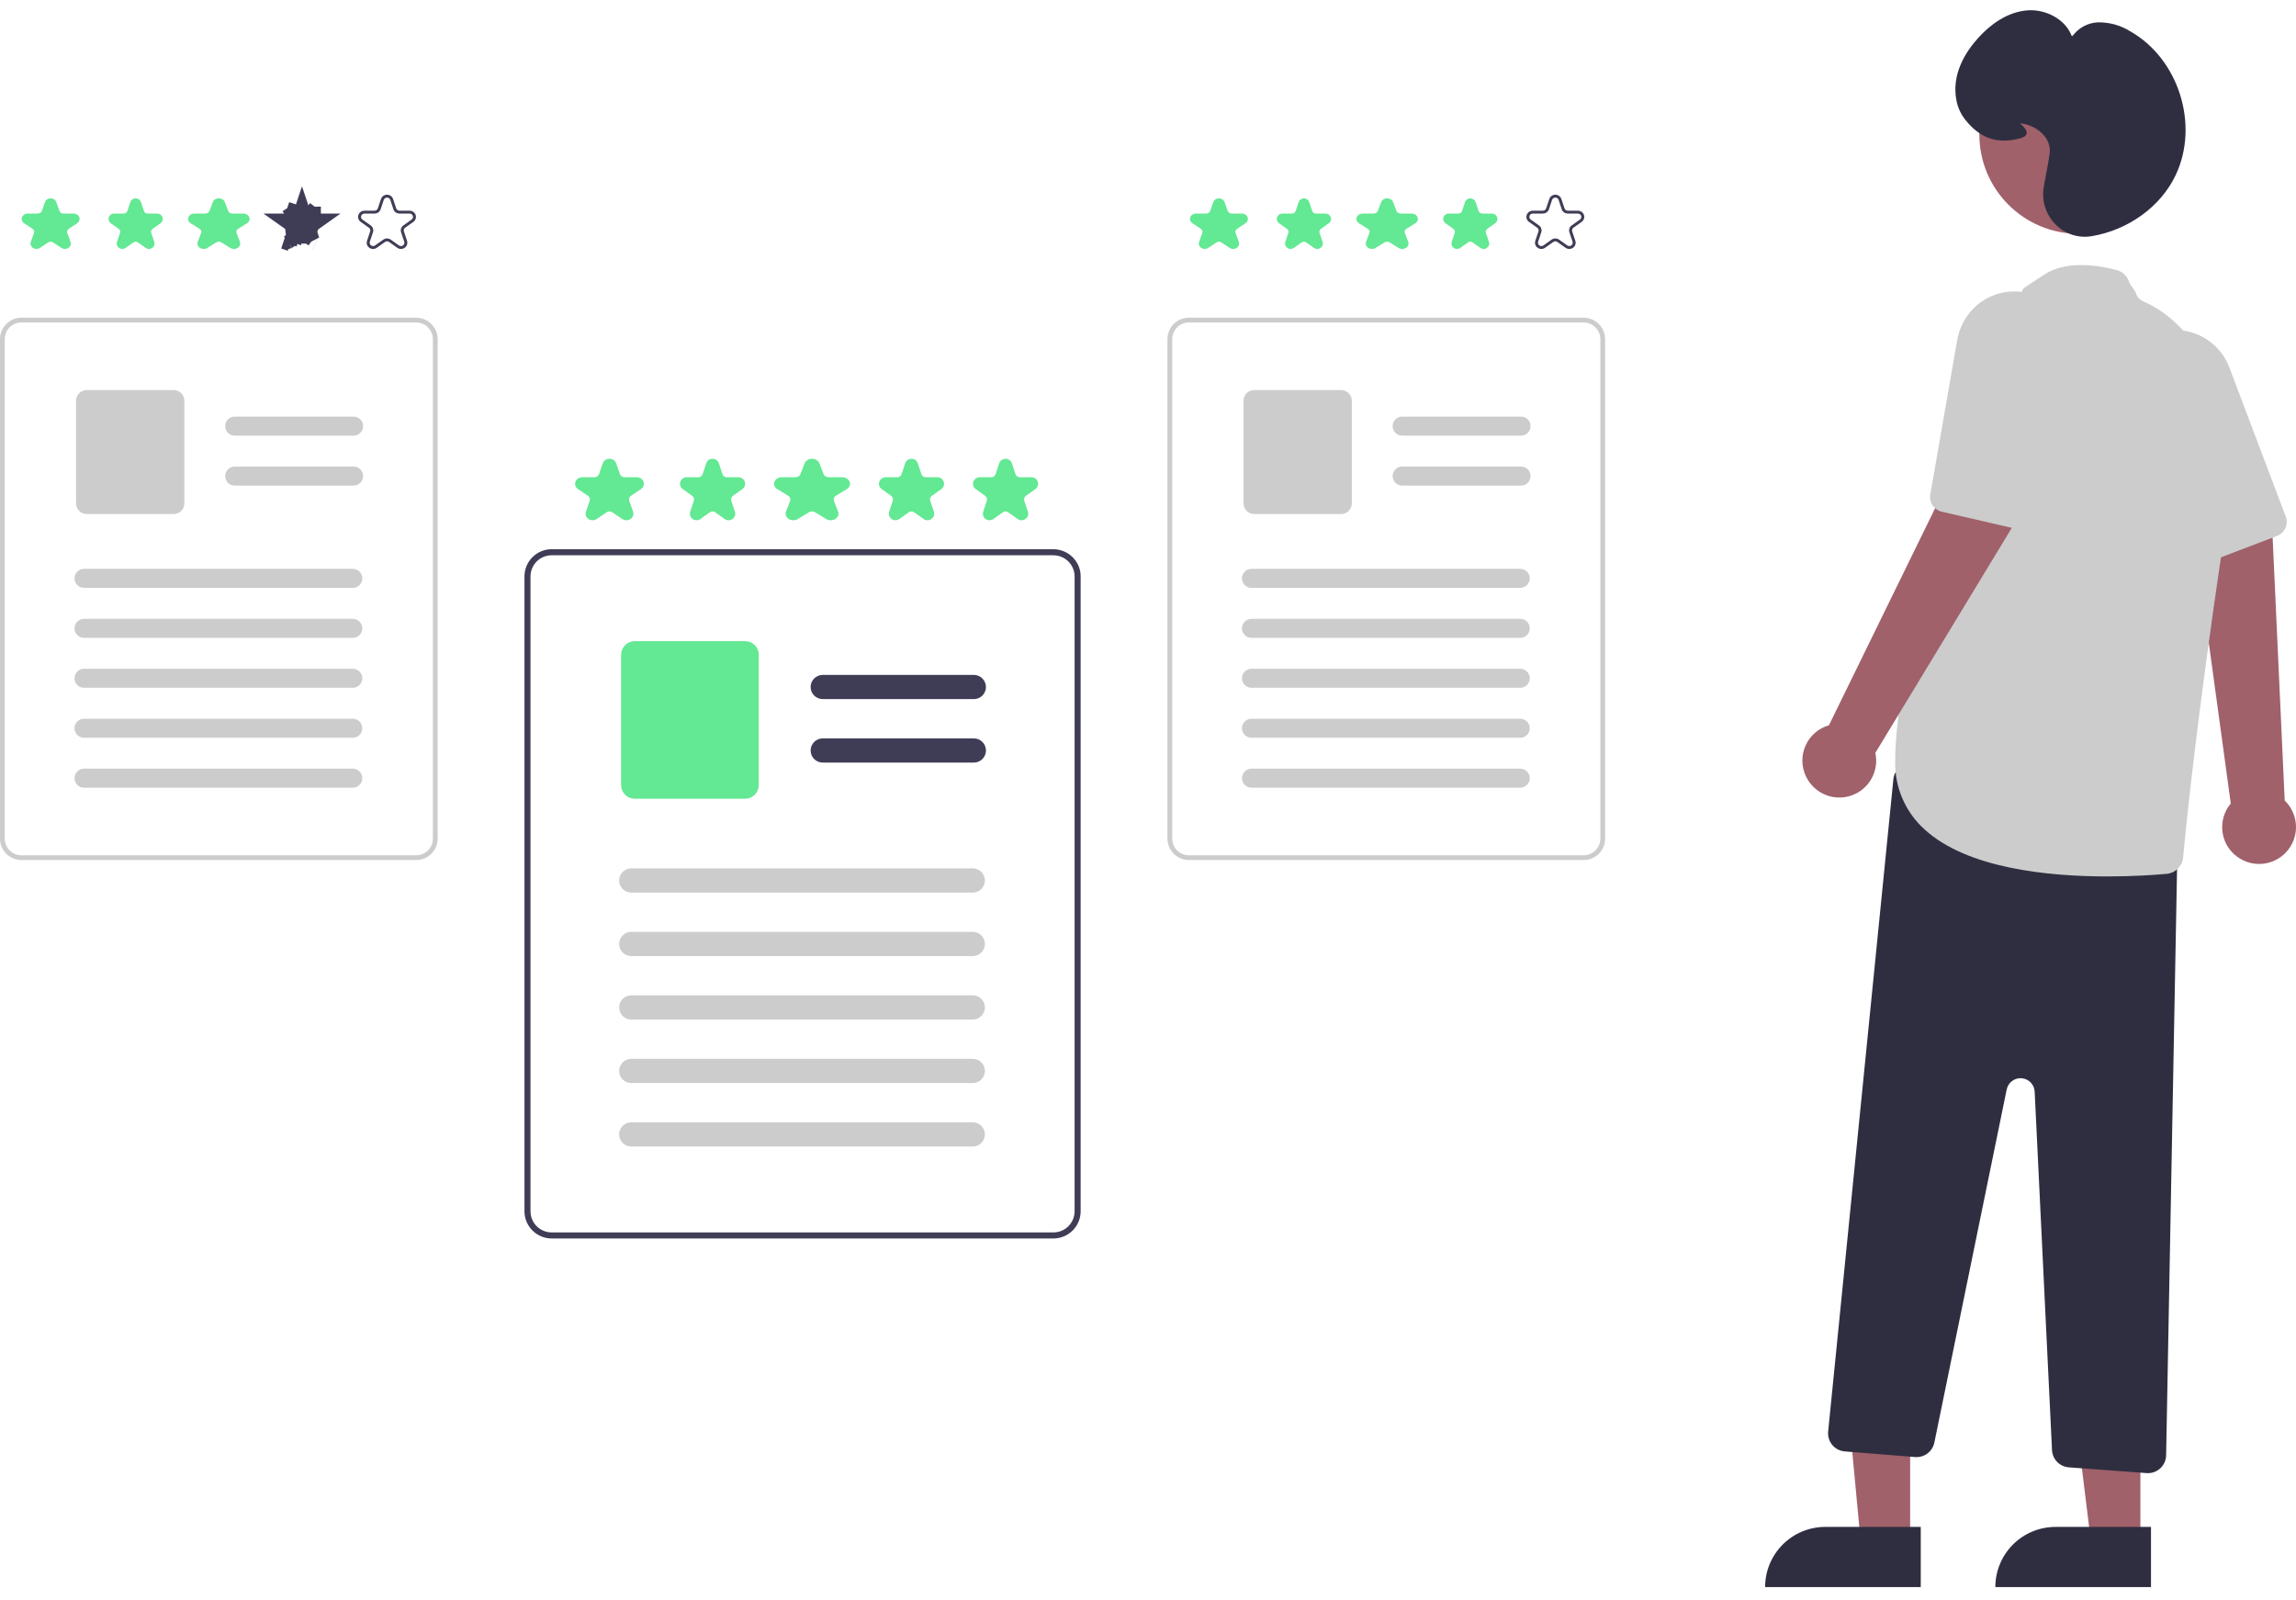 <svg width="165" height="115" viewBox="0 0 165 115" fill="none" xmlns="http://www.w3.org/2000/svg">
    <path
        d="M4.662 17.89C4.573 17.89 4.485 17.863 4.413 17.815L3.811 17.417C3.762 17.384 3.701 17.366 3.64 17.366C3.578 17.366 3.518 17.384 3.468 17.417L2.866 17.815C2.794 17.863 2.706 17.889 2.617 17.889C2.527 17.889 2.44 17.863 2.367 17.815C2.295 17.767 2.241 17.699 2.213 17.622C2.185 17.544 2.185 17.46 2.213 17.383L2.443 16.739C2.462 16.686 2.462 16.628 2.443 16.575C2.424 16.521 2.387 16.475 2.336 16.442L1.735 16.044C1.663 15.996 1.609 15.929 1.581 15.851C1.553 15.773 1.553 15.69 1.581 15.612C1.609 15.535 1.663 15.467 1.735 15.419C1.808 15.371 1.895 15.345 1.985 15.345H2.728C2.79 15.345 2.85 15.328 2.9 15.294C2.95 15.261 2.987 15.215 3.006 15.161L3.236 14.518C3.263 14.44 3.317 14.373 3.39 14.325C3.463 14.277 3.55 14.251 3.64 14.251C3.729 14.251 3.817 14.277 3.889 14.325C3.962 14.373 4.016 14.44 4.043 14.518L4.273 15.161C4.292 15.215 4.329 15.261 4.379 15.294C4.429 15.328 4.489 15.345 4.551 15.345H5.295C5.384 15.345 5.472 15.371 5.544 15.419C5.617 15.467 5.671 15.535 5.698 15.612C5.726 15.69 5.726 15.773 5.698 15.851C5.671 15.928 5.617 15.996 5.544 16.044L4.943 16.442C4.893 16.475 4.855 16.521 4.836 16.575C4.817 16.628 4.817 16.686 4.836 16.739L5.066 17.383C5.095 17.46 5.095 17.544 5.068 17.622C5.04 17.7 4.985 17.767 4.912 17.815C4.84 17.863 4.752 17.89 4.662 17.89Z"
        fill="#63E893" />
    <path
        d="M88.621 17.89C88.531 17.89 88.444 17.863 88.371 17.815L87.77 17.417C87.72 17.384 87.66 17.366 87.598 17.366C87.536 17.366 87.476 17.384 87.426 17.417L86.825 17.815C86.752 17.863 86.665 17.889 86.575 17.889C86.486 17.889 86.398 17.863 86.326 17.815C86.253 17.767 86.199 17.699 86.171 17.622C86.144 17.544 86.144 17.46 86.171 17.383L86.401 16.739C86.42 16.686 86.42 16.628 86.401 16.575C86.382 16.521 86.345 16.475 86.295 16.442L85.694 16.044C85.621 15.996 85.567 15.929 85.539 15.851C85.512 15.773 85.512 15.69 85.539 15.612C85.567 15.535 85.621 15.467 85.694 15.419C85.766 15.371 85.853 15.345 85.943 15.345H86.686C86.748 15.345 86.808 15.328 86.858 15.294C86.908 15.261 86.946 15.215 86.965 15.161L87.194 14.518C87.222 14.44 87.276 14.373 87.349 14.325C87.421 14.277 87.508 14.251 87.598 14.251C87.688 14.251 87.775 14.277 87.848 14.325C87.92 14.373 87.974 14.44 88.002 14.518L88.231 15.161C88.251 15.215 88.288 15.261 88.338 15.294C88.388 15.328 88.448 15.345 88.51 15.345H89.253C89.343 15.345 89.43 15.371 89.502 15.419C89.575 15.467 89.629 15.535 89.657 15.612C89.684 15.69 89.684 15.773 89.657 15.851C89.629 15.928 89.575 15.996 89.502 16.044L88.901 16.442C88.851 16.475 88.814 16.521 88.795 16.575C88.776 16.628 88.776 16.686 88.795 16.739L89.025 17.383C89.053 17.46 89.054 17.544 89.026 17.622C88.998 17.7 88.944 17.767 88.87 17.815C88.798 17.863 88.711 17.89 88.621 17.89Z"
        fill="#63E893" />
    <path
        d="M45.014 37.385C44.907 37.385 44.803 37.353 44.717 37.294L44.003 36.811C43.944 36.771 43.872 36.749 43.799 36.749C43.726 36.749 43.654 36.771 43.595 36.811L42.881 37.294C42.795 37.352 42.691 37.383 42.584 37.383C42.478 37.383 42.374 37.352 42.288 37.294C42.202 37.236 42.138 37.154 42.105 37.059C42.072 36.965 42.072 36.864 42.105 36.769L42.378 35.988C42.401 35.923 42.401 35.853 42.378 35.788C42.355 35.723 42.311 35.667 42.252 35.627L41.537 35.144C41.451 35.086 41.387 35.004 41.354 34.909C41.321 34.815 41.321 34.714 41.354 34.619C41.387 34.525 41.451 34.443 41.537 34.385C41.623 34.327 41.727 34.295 41.834 34.295H42.717C42.79 34.295 42.861 34.274 42.921 34.234C42.98 34.193 43.024 34.137 43.047 34.072L43.319 33.291C43.352 33.196 43.416 33.114 43.503 33.056C43.589 32.998 43.693 32.966 43.799 32.966C43.906 32.966 44.009 32.998 44.095 33.056C44.181 33.114 44.246 33.196 44.279 33.291L44.551 34.072C44.574 34.137 44.618 34.193 44.677 34.234C44.737 34.274 44.808 34.295 44.882 34.295H45.764C45.871 34.295 45.974 34.327 46.061 34.385C46.147 34.443 46.211 34.525 46.244 34.619C46.277 34.714 46.277 34.815 46.244 34.909C46.211 35.004 46.147 35.086 46.061 35.144L45.346 35.627C45.287 35.667 45.243 35.723 45.22 35.788C45.197 35.853 45.197 35.923 45.22 35.988L45.493 36.769C45.527 36.864 45.528 36.965 45.495 37.06C45.462 37.154 45.397 37.236 45.31 37.294C45.224 37.353 45.12 37.385 45.014 37.385Z"
        fill="#63E893" />
    <path
        d="M94.666 17.89C94.582 17.89 94.5 17.863 94.432 17.815L93.868 17.417C93.821 17.384 93.765 17.366 93.707 17.366C93.649 17.366 93.593 17.384 93.546 17.417L92.982 17.815C92.914 17.863 92.832 17.889 92.748 17.889C92.664 17.889 92.582 17.863 92.514 17.815C92.446 17.767 92.395 17.699 92.369 17.622C92.343 17.544 92.343 17.46 92.369 17.383L92.585 16.739C92.603 16.686 92.603 16.628 92.585 16.575C92.567 16.521 92.532 16.475 92.485 16.442L91.921 16.044C91.853 15.996 91.803 15.928 91.777 15.851C91.751 15.773 91.751 15.69 91.777 15.612C91.803 15.535 91.853 15.467 91.921 15.419C91.989 15.371 92.071 15.345 92.155 15.345H92.852C92.91 15.345 92.967 15.328 93.013 15.294C93.06 15.261 93.095 15.215 93.113 15.161L93.328 14.518C93.354 14.44 93.405 14.373 93.473 14.325C93.541 14.277 93.623 14.251 93.707 14.251C93.791 14.251 93.873 14.277 93.941 14.325C94.009 14.373 94.059 14.44 94.085 14.518L94.301 15.161C94.319 15.215 94.353 15.261 94.4 15.294C94.447 15.328 94.504 15.345 94.561 15.345H95.258C95.342 15.345 95.424 15.371 95.492 15.419C95.56 15.467 95.611 15.535 95.637 15.612C95.663 15.69 95.663 15.773 95.637 15.851C95.611 15.928 95.56 15.996 95.492 16.044L94.928 16.442C94.882 16.475 94.847 16.521 94.829 16.575C94.811 16.628 94.811 16.686 94.829 16.739L95.044 17.383C95.071 17.46 95.072 17.544 95.046 17.622C95.02 17.7 94.968 17.767 94.9 17.815C94.832 17.863 94.75 17.89 94.666 17.89Z"
        fill="#63E893" />
    <path
        d="M10.707 17.89C10.623 17.89 10.541 17.863 10.473 17.815L9.909 17.417C9.862 17.384 9.806 17.366 9.748 17.366C9.69 17.366 9.633 17.384 9.587 17.417L9.023 17.815C8.955 17.863 8.873 17.889 8.789 17.889C8.705 17.889 8.623 17.863 8.555 17.815C8.487 17.767 8.436 17.699 8.41 17.622C8.384 17.544 8.384 17.46 8.41 17.383L8.626 16.739C8.644 16.686 8.644 16.628 8.626 16.575C8.608 16.521 8.573 16.475 8.526 16.442L7.962 16.044C7.894 15.996 7.844 15.928 7.818 15.851C7.792 15.773 7.792 15.69 7.818 15.612C7.844 15.535 7.894 15.467 7.962 15.419C8.03 15.371 8.112 15.345 8.196 15.345H8.893C8.951 15.345 9.008 15.328 9.054 15.294C9.101 15.261 9.136 15.215 9.154 15.161L9.369 14.518C9.395 14.44 9.446 14.373 9.514 14.325C9.582 14.277 9.664 14.251 9.748 14.251C9.832 14.251 9.914 14.277 9.982 14.325C10.05 14.373 10.1 14.44 10.126 14.518L10.342 15.161C10.36 15.215 10.394 15.261 10.441 15.294C10.488 15.328 10.545 15.345 10.602 15.345H11.299C11.383 15.345 11.465 15.371 11.533 15.419C11.601 15.467 11.652 15.535 11.678 15.612C11.704 15.69 11.704 15.773 11.678 15.851C11.652 15.928 11.601 15.996 11.533 16.044L10.97 16.442C10.923 16.475 10.888 16.521 10.87 16.575C10.852 16.628 10.852 16.686 10.87 16.739L11.085 17.383C11.112 17.46 11.113 17.544 11.087 17.622C11.061 17.7 11.009 17.767 10.941 17.815C10.873 17.863 10.791 17.89 10.707 17.89Z"
        fill="#63E893" />
    <path
        d="M100.772 17.89C100.676 17.89 100.583 17.863 100.507 17.815L99.868 17.417C99.815 17.384 99.751 17.366 99.685 17.366C99.619 17.366 99.555 17.384 99.502 17.417L98.863 17.815C98.786 17.863 98.694 17.889 98.598 17.889C98.503 17.889 98.41 17.863 98.333 17.815C98.256 17.767 98.199 17.699 98.169 17.622C98.14 17.544 98.14 17.46 98.169 17.383L98.413 16.739C98.434 16.686 98.434 16.628 98.413 16.575C98.393 16.521 98.354 16.475 98.3 16.442L97.662 16.044C97.584 15.996 97.527 15.928 97.498 15.851C97.468 15.773 97.468 15.69 97.498 15.612C97.527 15.535 97.585 15.467 97.662 15.419C97.739 15.371 97.831 15.345 97.927 15.345H98.716C98.782 15.345 98.846 15.328 98.899 15.294C98.952 15.261 98.992 15.215 99.012 15.161L99.256 14.518C99.285 14.44 99.343 14.373 99.42 14.325C99.497 14.277 99.59 14.251 99.685 14.251C99.78 14.251 99.873 14.277 99.95 14.325C100.027 14.373 100.085 14.44 100.114 14.518L100.358 15.161C100.378 15.215 100.418 15.261 100.471 15.294C100.524 15.328 100.588 15.345 100.654 15.345H101.443C101.539 15.345 101.631 15.371 101.709 15.419C101.786 15.467 101.843 15.535 101.872 15.612C101.902 15.69 101.902 15.773 101.872 15.851C101.843 15.928 101.786 15.996 101.709 16.044L101.07 16.442C101.016 16.475 100.977 16.521 100.957 16.575C100.936 16.628 100.936 16.686 100.957 16.739L101.201 17.383C101.231 17.46 101.232 17.544 101.202 17.622C101.173 17.7 101.115 17.767 101.037 17.815C100.96 17.863 100.867 17.89 100.772 17.89Z"
        fill="#63E893" />
    <path
        d="M52.358 37.385C52.257 37.385 52.159 37.353 52.078 37.294L51.401 36.811C51.345 36.771 51.277 36.749 51.208 36.749C51.138 36.749 51.07 36.771 51.014 36.811L50.338 37.294C50.256 37.352 50.158 37.383 50.057 37.383C49.956 37.383 49.858 37.352 49.776 37.294C49.695 37.236 49.634 37.154 49.603 37.059C49.572 36.965 49.572 36.864 49.603 36.769L49.861 35.988C49.883 35.923 49.883 35.853 49.861 35.788C49.84 35.723 49.798 35.667 49.742 35.627L49.065 35.144C48.983 35.086 48.923 35.004 48.892 34.909C48.86 34.815 48.86 34.714 48.892 34.619C48.923 34.525 48.983 34.443 49.065 34.385C49.147 34.327 49.245 34.295 49.346 34.295H50.182C50.252 34.295 50.319 34.274 50.376 34.234C50.432 34.193 50.474 34.137 50.495 34.072L50.753 33.291C50.785 33.196 50.845 33.114 50.927 33.056C51.008 32.998 51.107 32.966 51.208 32.966C51.309 32.966 51.407 32.998 51.488 33.056C51.57 33.114 51.631 33.196 51.662 33.291L51.92 34.072C51.942 34.137 51.983 34.193 52.04 34.234C52.096 34.274 52.164 34.295 52.233 34.295H53.069C53.17 34.295 53.269 34.327 53.35 34.385C53.432 34.443 53.492 34.525 53.524 34.619C53.555 34.714 53.555 34.815 53.524 34.909C53.492 35.004 53.432 35.086 53.35 35.144L52.674 35.627C52.617 35.667 52.575 35.723 52.554 35.788C52.532 35.853 52.532 35.923 52.554 35.988L52.812 36.769C52.845 36.864 52.845 36.965 52.814 37.06C52.783 37.154 52.721 37.236 52.639 37.294C52.558 37.353 52.459 37.385 52.358 37.385Z"
        fill="#63E893" />
    <path
        d="M106.623 17.89C106.539 17.89 106.457 17.863 106.389 17.815L105.825 17.417C105.778 17.384 105.722 17.366 105.664 17.366C105.606 17.366 105.55 17.384 105.503 17.417L104.939 17.815C104.871 17.863 104.789 17.889 104.705 17.889C104.621 17.889 104.539 17.863 104.471 17.815C104.403 17.767 104.352 17.699 104.326 17.622C104.301 17.544 104.3 17.46 104.326 17.383L104.542 16.739C104.56 16.686 104.56 16.628 104.542 16.575C104.524 16.521 104.489 16.475 104.442 16.442L103.878 16.044C103.81 15.996 103.76 15.928 103.734 15.851C103.708 15.773 103.708 15.69 103.734 15.612C103.76 15.535 103.81 15.467 103.878 15.419C103.946 15.371 104.028 15.345 104.112 15.345H104.809C104.867 15.345 104.924 15.328 104.97 15.294C105.017 15.261 105.052 15.215 105.07 15.161L105.285 14.518C105.311 14.44 105.362 14.373 105.43 14.325C105.498 14.277 105.58 14.251 105.664 14.251C105.748 14.251 105.83 14.277 105.898 14.325C105.966 14.373 106.016 14.44 106.042 14.518L106.258 15.161C106.276 15.215 106.31 15.261 106.357 15.294C106.404 15.328 106.461 15.345 106.519 15.345H107.215C107.299 15.345 107.381 15.371 107.449 15.419C107.517 15.467 107.568 15.535 107.594 15.612C107.62 15.69 107.62 15.773 107.594 15.851C107.568 15.928 107.517 15.996 107.449 16.044L106.886 16.442C106.839 16.475 106.804 16.521 106.786 16.575C106.768 16.628 106.768 16.686 106.786 16.739L107.001 17.383C107.028 17.46 107.029 17.544 107.003 17.622C106.977 17.7 106.925 17.767 106.857 17.815C106.789 17.863 106.707 17.89 106.623 17.89Z"
        fill="#63E893" />
    <path
        d="M16.813 17.89C16.717 17.89 16.625 17.863 16.548 17.815L15.909 17.417C15.856 17.384 15.792 17.366 15.726 17.366C15.66 17.366 15.597 17.384 15.543 17.417L14.904 17.815C14.827 17.863 14.735 17.889 14.639 17.889C14.544 17.889 14.451 17.863 14.374 17.815C14.297 17.767 14.24 17.699 14.21 17.622C14.181 17.544 14.181 17.46 14.21 17.383L14.454 16.739C14.475 16.686 14.475 16.628 14.454 16.575C14.434 16.521 14.395 16.475 14.341 16.442L13.703 16.044C13.626 15.996 13.568 15.928 13.539 15.851C13.509 15.773 13.509 15.69 13.539 15.612C13.568 15.535 13.626 15.467 13.703 15.419C13.78 15.371 13.872 15.345 13.968 15.345H14.758C14.823 15.345 14.887 15.328 14.94 15.294C14.993 15.261 15.033 15.215 15.053 15.161L15.297 14.518C15.326 14.44 15.384 14.373 15.461 14.325C15.538 14.277 15.631 14.251 15.726 14.251C15.821 14.251 15.914 14.277 15.991 14.325C16.068 14.373 16.126 14.44 16.155 14.518L16.399 15.161C16.419 15.215 16.459 15.261 16.512 15.294C16.565 15.328 16.629 15.345 16.695 15.345H17.484C17.58 15.345 17.672 15.371 17.75 15.419C17.827 15.467 17.884 15.535 17.913 15.612C17.943 15.69 17.943 15.773 17.913 15.851C17.884 15.928 17.827 15.996 17.75 16.044L17.111 16.442C17.057 16.475 17.018 16.521 16.998 16.575C16.977 16.628 16.977 16.686 16.998 16.739L17.242 17.383C17.272 17.46 17.273 17.544 17.243 17.622C17.214 17.7 17.156 17.767 17.078 17.815C17.001 17.863 16.908 17.89 16.813 17.89Z"
        fill="#63E893" />
    <path
        d="M110.77 17.89C110.673 17.89 110.579 17.859 110.501 17.803C110.422 17.749 110.363 17.671 110.333 17.581C110.303 17.491 110.304 17.395 110.335 17.305L110.56 16.63C110.576 16.582 110.576 16.53 110.56 16.482C110.544 16.434 110.513 16.392 110.471 16.362L109.881 15.945C109.803 15.89 109.745 15.812 109.715 15.722C109.685 15.633 109.685 15.537 109.715 15.447C109.745 15.358 109.803 15.28 109.881 15.224C109.959 15.169 110.053 15.139 110.15 15.139H110.879C110.931 15.139 110.981 15.123 111.023 15.094C111.065 15.064 111.096 15.022 111.112 14.974L111.338 14.299C111.367 14.209 111.426 14.131 111.504 14.076C111.582 14.021 111.676 13.991 111.772 13.991C111.869 13.991 111.963 14.021 112.041 14.076C112.119 14.131 112.177 14.209 112.207 14.299L112.432 14.974C112.448 15.022 112.479 15.064 112.521 15.094C112.563 15.123 112.614 15.139 112.666 15.139H113.395C113.491 15.139 113.585 15.169 113.663 15.224C113.742 15.28 113.8 15.358 113.829 15.447C113.859 15.537 113.859 15.633 113.829 15.722C113.8 15.812 113.742 15.89 113.663 15.945L113.074 16.362C113.032 16.392 113.001 16.434 112.984 16.482C112.968 16.53 112.968 16.582 112.985 16.63L113.21 17.305C113.24 17.395 113.24 17.491 113.21 17.581C113.18 17.67 113.122 17.748 113.044 17.803C112.966 17.858 112.872 17.888 112.775 17.888C112.678 17.888 112.584 17.858 112.506 17.803L111.917 17.386C111.875 17.356 111.824 17.34 111.772 17.34C111.72 17.34 111.67 17.356 111.628 17.386L111.038 17.803C110.961 17.859 110.866 17.89 110.77 17.89ZM111.772 17.134C111.869 17.134 111.963 17.164 112.041 17.219L112.631 17.637C112.673 17.666 112.723 17.682 112.775 17.682C112.827 17.682 112.877 17.666 112.919 17.637C112.961 17.607 112.993 17.565 113.009 17.517C113.025 17.469 113.025 17.417 113.009 17.369L112.784 16.694C112.753 16.604 112.753 16.508 112.783 16.418C112.813 16.329 112.871 16.251 112.95 16.196L113.539 15.778C113.581 15.749 113.612 15.707 113.628 15.659C113.644 15.611 113.644 15.559 113.628 15.511C113.612 15.463 113.581 15.421 113.539 15.391C113.497 15.361 113.447 15.345 113.395 15.345H112.666C112.569 15.345 112.475 15.316 112.397 15.26C112.319 15.205 112.261 15.127 112.231 15.037L112.006 14.362C111.99 14.314 111.959 14.272 111.917 14.243C111.875 14.213 111.824 14.197 111.772 14.197C111.72 14.197 111.67 14.213 111.628 14.243C111.586 14.272 111.555 14.314 111.539 14.362L111.313 15.037C111.284 15.127 111.226 15.205 111.148 15.26C111.069 15.316 110.975 15.345 110.879 15.345H110.15C110.098 15.345 110.048 15.361 110.006 15.391C109.964 15.421 109.932 15.463 109.916 15.511C109.9 15.559 109.9 15.611 109.916 15.659C109.932 15.707 109.964 15.749 110.006 15.778L110.595 16.196C110.673 16.251 110.732 16.329 110.761 16.418C110.791 16.508 110.791 16.604 110.761 16.694L110.536 17.369C110.52 17.417 110.52 17.469 110.536 17.517C110.552 17.565 110.583 17.607 110.625 17.637C110.667 17.666 110.718 17.682 110.77 17.682C110.822 17.682 110.872 17.666 110.914 17.637L111.504 17.219C111.582 17.164 111.676 17.134 111.772 17.134Z"
        fill="#3F3D56" />
    <path
        d="M59.698 37.385C59.58 37.385 59.465 37.353 59.37 37.294L58.581 36.811C58.515 36.771 58.436 36.749 58.355 36.749C58.274 36.749 58.195 36.771 58.13 36.811L57.34 37.294C57.245 37.352 57.13 37.383 57.013 37.383C56.895 37.383 56.781 37.352 56.685 37.294C56.59 37.236 56.519 37.154 56.483 37.059C56.447 36.965 56.447 36.864 56.483 36.769L56.784 35.988C56.81 35.923 56.81 35.853 56.785 35.788C56.76 35.723 56.711 35.667 56.645 35.627L55.856 35.144C55.76 35.086 55.69 35.004 55.653 34.909C55.617 34.815 55.617 34.714 55.653 34.619C55.69 34.525 55.761 34.443 55.856 34.385C55.951 34.327 56.066 34.295 56.183 34.295H57.159C57.24 34.295 57.319 34.274 57.385 34.234C57.45 34.193 57.499 34.137 57.524 34.072L57.825 33.291C57.862 33.196 57.933 33.114 58.028 33.056C58.123 32.998 58.238 32.966 58.355 32.966C58.473 32.966 58.588 32.998 58.683 33.056C58.778 33.114 58.849 33.196 58.885 33.291L59.187 34.072C59.212 34.137 59.261 34.193 59.326 34.234C59.392 34.274 59.471 34.295 59.552 34.295H60.527C60.645 34.295 60.76 34.327 60.855 34.385C60.95 34.443 61.021 34.525 61.057 34.619C61.094 34.714 61.094 34.815 61.057 34.909C61.021 35.004 60.95 35.086 60.855 35.144L60.066 35.627C60 35.667 59.951 35.723 59.926 35.788C59.901 35.853 59.901 35.923 59.926 35.988L60.228 36.769C60.265 36.864 60.266 36.965 60.23 37.06C60.193 37.154 60.121 37.236 60.025 37.294C59.93 37.353 59.816 37.385 59.698 37.385Z"
        fill="#63E893" />
    <path
        d="M22.462 17.226L22.353 16.899C22.353 16.899 22.352 16.899 22.352 16.898C22.3 16.742 22.3 16.573 22.352 16.416C22.404 16.26 22.506 16.126 22.638 16.033C22.638 16.033 22.638 16.033 22.638 16.033C22.638 16.033 22.638 16.033 22.639 16.033L22.904 15.845H22.559H22.559V15.345C22.501 15.345 22.445 15.328 22.398 15.294L22.11 15.703C21.977 15.61 21.876 15.476 21.824 15.32L21.824 15.32L22.298 15.161L21.824 15.319L21.704 14.962L21.585 15.319C21.585 15.319 21.585 15.319 21.585 15.32L21.585 15.32L21.11 15.161C21.093 15.215 21.058 15.261 21.011 15.294L22.462 17.226ZM22.462 17.226L22.155 17.009M22.462 17.226L22.155 17.009M20.841 17.541C20.85 17.516 20.85 17.488 20.841 17.463C20.833 17.438 20.817 17.419 20.8 17.406C20.782 17.394 20.764 17.389 20.745 17.389C20.727 17.389 20.709 17.394 20.691 17.406L20.947 17.226L20.841 17.541ZM20.841 17.541L20.77 17.518L20.77 17.518L20.745 17.509L20.73 17.504L20.724 17.502L20.367 17.383L20.724 17.502L20.73 17.505L20.745 17.509L20.77 17.518L20.77 17.518L20.841 17.541L20.841 17.541ZM20.138 15.734L19.919 16.044L20.142 15.728L20.139 15.732L20.138 15.734ZM20.138 15.734L20.142 15.735L20.138 15.734ZM20.138 15.734L20.138 15.734L20.138 15.734ZM22.155 17.009C22.154 17.009 22.154 17.009 22.154 17.009C22.022 16.915 21.865 16.866 21.704 16.866C21.544 16.866 21.387 16.915 21.255 17.009M22.155 17.009L21.255 17.009M21.255 17.009C21.255 17.009 21.254 17.009 21.254 17.009L21.255 17.009ZM20.85 15.845V15.345L21.056 16.899L20.582 16.739L21.056 16.898L21.056 16.898C21.109 16.742 21.109 16.573 21.057 16.416C21.004 16.26 20.903 16.126 20.771 16.033C20.77 16.033 20.77 16.033 20.77 16.033L20.504 15.845H20.849H20.85ZM21.609 14.677L21.609 14.677L21.609 14.677ZM22.67 17.497L22.665 17.495L22.67 17.497Z"
        stroke="#3F3D56" />
    <path
        d="M66.655 37.385C66.554 37.385 66.455 37.353 66.374 37.294L65.697 36.811C65.641 36.771 65.573 36.749 65.504 36.749C65.434 36.749 65.367 36.771 65.311 36.811L64.634 37.294C64.552 37.352 64.454 37.383 64.353 37.383C64.252 37.383 64.154 37.352 64.073 37.294C63.991 37.236 63.93 37.154 63.899 37.059C63.868 36.965 63.868 36.864 63.899 36.769L64.157 35.988C64.179 35.923 64.179 35.853 64.158 35.788C64.136 35.723 64.094 35.667 64.038 35.627L63.361 35.144C63.28 35.086 63.219 35.004 63.188 34.909C63.157 34.815 63.157 34.714 63.188 34.619C63.219 34.525 63.28 34.443 63.361 34.385C63.443 34.327 63.541 34.295 63.642 34.295H64.478C64.548 34.295 64.616 34.274 64.672 34.234C64.728 34.193 64.77 34.137 64.791 34.072L65.05 33.291C65.081 33.196 65.142 33.114 65.223 33.056C65.305 32.998 65.403 32.966 65.504 32.966C65.605 32.966 65.703 32.998 65.785 33.056C65.866 33.114 65.927 33.196 65.958 33.291L66.217 34.072C66.238 34.137 66.28 34.193 66.336 34.234C66.392 34.274 66.46 34.295 66.529 34.295H67.366C67.467 34.295 67.565 34.327 67.647 34.385C67.728 34.443 67.789 34.525 67.82 34.619C67.851 34.714 67.851 34.815 67.82 34.909C67.789 35.004 67.728 35.086 67.647 35.144L66.97 35.627C66.914 35.667 66.872 35.723 66.85 35.788C66.829 35.853 66.829 35.923 66.85 35.988L67.109 36.769C67.141 36.864 67.142 36.965 67.111 37.06C67.079 37.154 67.018 37.236 66.935 37.294C66.854 37.353 66.756 37.385 66.655 37.385Z"
        fill="#63E893" />
    <path
        d="M73.413 37.385C73.312 37.385 73.214 37.353 73.133 37.294L72.456 36.811C72.4 36.771 72.332 36.749 72.263 36.749C72.193 36.749 72.126 36.771 72.069 36.811L71.393 37.294C71.311 37.352 71.213 37.383 71.112 37.383C71.011 37.383 70.913 37.352 70.831 37.294C70.75 37.236 70.689 37.154 70.658 37.059C70.627 36.965 70.627 36.864 70.658 36.769L70.916 35.988C70.938 35.923 70.938 35.853 70.916 35.788C70.895 35.723 70.853 35.667 70.797 35.627L70.12 35.144C70.039 35.086 69.978 35.004 69.947 34.909C69.915 34.815 69.916 34.714 69.947 34.619C69.978 34.525 70.039 34.443 70.12 34.385C70.202 34.327 70.3 34.295 70.401 34.295H71.237C71.307 34.295 71.374 34.274 71.431 34.234C71.487 34.193 71.529 34.137 71.55 34.072L71.808 33.291C71.84 33.196 71.9 33.114 71.982 33.056C72.064 32.998 72.162 32.966 72.263 32.966C72.364 32.966 72.462 32.998 72.543 33.056C72.625 33.114 72.686 33.196 72.717 33.291L72.975 34.072C72.997 34.137 73.039 34.193 73.095 34.234C73.151 34.274 73.219 34.295 73.288 34.295H74.125C74.225 34.295 74.324 34.327 74.405 34.385C74.487 34.443 74.548 34.525 74.579 34.619C74.61 34.714 74.61 34.815 74.579 34.909C74.548 35.004 74.487 35.086 74.405 35.144L73.729 35.627C73.672 35.667 73.63 35.723 73.609 35.788C73.588 35.853 73.588 35.923 73.609 35.988L73.868 36.769C73.9 36.864 73.901 36.965 73.869 37.06C73.838 37.154 73.777 37.236 73.694 37.294C73.613 37.353 73.514 37.385 73.413 37.385Z"
        fill="#63E893" />
    <path
        d="M26.811 17.89C26.714 17.89 26.62 17.859 26.542 17.803C26.463 17.749 26.404 17.671 26.374 17.581C26.345 17.491 26.345 17.395 26.376 17.305L26.601 16.63C26.617 16.582 26.617 16.53 26.601 16.482C26.585 16.434 26.554 16.392 26.512 16.362L25.922 15.945C25.844 15.89 25.786 15.812 25.756 15.722C25.726 15.633 25.726 15.537 25.756 15.447C25.786 15.358 25.844 15.28 25.922 15.224C26 15.169 26.095 15.139 26.191 15.139H26.92C26.972 15.139 27.022 15.123 27.064 15.094C27.106 15.064 27.137 15.022 27.153 14.974L27.379 14.299C27.409 14.209 27.467 14.131 27.545 14.076C27.623 14.021 27.717 13.991 27.813 13.991C27.91 13.991 28.004 14.021 28.082 14.076C28.16 14.131 28.218 14.209 28.248 14.299L28.473 14.974C28.489 15.022 28.52 15.064 28.562 15.094C28.605 15.123 28.655 15.139 28.707 15.139H29.436C29.532 15.139 29.626 15.169 29.704 15.224C29.782 15.28 29.841 15.358 29.87 15.447C29.9 15.537 29.9 15.633 29.87 15.722C29.841 15.812 29.782 15.89 29.704 15.945L29.115 16.362C29.073 16.392 29.041 16.434 29.026 16.482C29.009 16.53 29.009 16.582 29.026 16.63L29.251 17.305C29.281 17.395 29.281 17.491 29.251 17.581C29.221 17.67 29.163 17.748 29.085 17.803C29.007 17.858 28.913 17.888 28.816 17.888C28.72 17.888 28.625 17.858 28.547 17.803L27.958 17.386C27.916 17.356 27.865 17.34 27.813 17.34C27.762 17.34 27.711 17.356 27.669 17.386L27.079 17.803C27.002 17.859 26.907 17.89 26.811 17.89ZM27.813 17.134C27.91 17.134 28.004 17.164 28.082 17.219L28.672 17.637C28.714 17.666 28.764 17.682 28.816 17.682C28.868 17.682 28.919 17.666 28.96 17.637C29.002 17.607 29.034 17.565 29.05 17.517C29.066 17.469 29.066 17.417 29.05 17.369L28.825 16.694C28.794 16.604 28.794 16.508 28.824 16.418C28.854 16.329 28.912 16.251 28.991 16.196L29.58 15.778C29.622 15.749 29.653 15.707 29.669 15.659C29.685 15.611 29.685 15.559 29.669 15.511C29.653 15.463 29.622 15.421 29.58 15.391C29.538 15.361 29.488 15.345 29.436 15.345H28.707C28.61 15.345 28.516 15.316 28.438 15.26C28.36 15.205 28.302 15.127 28.272 15.037L28.047 14.362C28.031 14.314 28 14.272 27.958 14.243C27.916 14.213 27.865 14.197 27.813 14.197C27.762 14.197 27.711 14.213 27.669 14.243C27.627 14.272 27.596 14.314 27.58 14.362L27.355 15.037C27.325 15.127 27.267 15.205 27.189 15.26C27.11 15.316 27.016 15.345 26.92 15.345H26.191C26.139 15.345 26.089 15.361 26.047 15.391C26.005 15.421 25.973 15.463 25.957 15.511C25.941 15.559 25.941 15.611 25.957 15.659C25.973 15.707 26.005 15.749 26.047 15.778L26.636 16.196C26.714 16.251 26.773 16.329 26.802 16.418C26.832 16.508 26.832 16.604 26.802 16.694L26.577 17.369C26.561 17.417 26.561 17.469 26.577 17.517C26.593 17.565 26.624 17.607 26.666 17.637C26.708 17.666 26.759 17.682 26.811 17.682C26.863 17.682 26.913 17.666 26.955 17.637L27.545 17.219C27.623 17.164 27.717 17.134 27.813 17.134Z"
        fill="#3F3D56" />
    <path
        d="M161.01 61.717C160.676 61.525 160.389 61.261 160.168 60.945C159.947 60.63 159.799 60.269 159.732 59.89C159.666 59.51 159.684 59.121 159.784 58.749C159.884 58.377 160.065 58.032 160.313 57.737L157.566 37.653L163.289 37.934L164.188 57.524C164.655 57.974 164.941 58.58 164.992 59.226C165.042 59.873 164.854 60.516 164.462 61.033C164.07 61.55 163.502 61.905 162.866 62.031C162.229 62.157 161.569 62.046 161.01 61.717Z"
        fill="#A0616A" />
    <path
        d="M164.074 38.2C163.957 38.339 163.807 38.445 163.637 38.51L158.494 40.473C158.236 40.571 157.949 40.567 157.694 40.461C157.438 40.355 157.234 40.155 157.121 39.902L152.565 29.663C152.127 28.713 152.053 27.636 152.355 26.635C152.579 25.92 152.991 25.279 153.549 24.78C154.106 24.28 154.788 23.94 155.523 23.795C156.088 23.679 156.671 23.687 157.233 23.819C157.905 23.969 158.53 24.285 159.05 24.737C159.57 25.189 159.97 25.764 160.212 26.409L164.263 37.118C164.331 37.299 164.349 37.495 164.316 37.685C164.283 37.875 164.199 38.053 164.074 38.2Z"
        fill="#CCCCCC" />
    <path d="M137.271 110.737H133.712L132.421 96.946L137.271 97.01V110.737Z" fill="#A0616A" />
    <path
        d="M131.17 109.72H138.033V114.042H126.848C126.848 112.896 127.303 111.797 128.114 110.986C128.924 110.176 130.023 109.72 131.17 109.72H131.17Z"
        fill="#2F2E41" />
    <path d="M153.817 110.737H150.258L148.565 97.011H153.818L153.817 110.737Z" fill="#A0616A" />
    <path
        d="M147.716 109.72H154.579V114.042H143.394C143.394 112.896 143.849 111.797 144.66 110.986C145.47 110.176 146.569 109.72 147.715 109.72H147.716Z"
        fill="#2F2E41" />
    <path
        d="M154.264 105.853L148.676 105.44C148.358 105.416 148.059 105.277 147.836 105.049C147.613 104.821 147.482 104.519 147.466 104.2L146.22 78.444C146.208 78.197 146.106 77.962 145.934 77.785C145.761 77.607 145.53 77.499 145.283 77.48C145.037 77.46 144.791 77.532 144.594 77.681C144.396 77.83 144.259 78.045 144.209 78.288L139.011 103.66C138.946 103.972 138.77 104.25 138.515 104.442C138.261 104.633 137.945 104.725 137.627 104.7L132.574 104.296C132.403 104.282 132.237 104.235 132.084 104.157C131.931 104.079 131.795 103.971 131.684 103.841C131.573 103.71 131.488 103.559 131.436 103.396C131.383 103.233 131.363 103.061 131.376 102.89C131.377 102.881 131.378 102.873 131.379 102.864L136.066 55.991C136.084 55.808 136.141 55.63 136.233 55.471C136.324 55.311 136.449 55.172 136.598 55.064C136.747 54.956 136.917 54.88 137.097 54.843C137.277 54.805 137.463 54.805 137.643 54.844L155.468 58.719C155.763 58.784 156.027 58.949 156.214 59.186C156.402 59.423 156.501 59.717 156.497 60.019L155.667 104.575C155.66 104.917 155.52 105.242 155.277 105.482C155.033 105.722 154.705 105.856 154.364 105.857C154.331 105.857 154.298 105.856 154.264 105.853Z"
        fill="#2F2E41" />
    <path
        d="M149.375 16.799C153.312 16.799 156.504 13.607 156.504 9.67C156.504 5.732 153.312 2.54 149.375 2.54C145.437 2.54 142.245 5.732 142.245 9.67C142.245 13.607 145.437 16.799 149.375 16.799Z"
        fill="#A0616A" />
    <path
        d="M138.314 59.606C137.628 58.991 137.084 58.235 136.719 57.39C136.353 56.545 136.175 55.631 136.197 54.71C136.197 44.463 145.066 21.568 145.344 20.855C145.37 20.683 145.604 20.609 146.833 19.779C148.062 18.95 149.833 18.822 152.099 19.4C152.329 19.459 152.539 19.58 152.705 19.75C152.871 19.92 152.988 20.132 153.042 20.364L153.463 20.972C153.5 21.127 153.573 21.271 153.675 21.392C153.778 21.513 153.907 21.609 154.053 21.671C155.88 22.441 161.687 25.99 159.708 39.346C157.87 51.754 157.124 59.05 156.889 61.612C156.861 61.916 156.728 62.201 156.512 62.417C156.296 62.632 156.011 62.765 155.707 62.792C154.811 62.873 153.274 62.979 151.444 62.979C147.198 62.978 141.376 62.406 138.314 59.606Z"
        fill="#CCCCCC" />
    <path
        d="M129.794 55.81C129.624 55.464 129.533 55.085 129.525 54.7C129.518 54.315 129.595 53.933 129.752 53.581C129.908 53.228 130.14 52.915 130.43 52.662C130.721 52.409 131.064 52.223 131.434 52.117L140.343 33.909L144.94 37.332L134.77 54.099C134.908 54.733 134.808 55.395 134.489 55.961C134.171 56.526 133.656 56.955 133.043 57.166C132.429 57.376 131.76 57.355 131.161 57.105C130.562 56.855 130.076 56.394 129.794 55.81H129.794Z"
        fill="#A0616A" />
    <path
        d="M145.442 37.992C145.267 38.041 145.083 38.045 144.907 38.005L139.542 36.769C139.272 36.707 139.037 36.544 138.884 36.313C138.731 36.083 138.672 35.803 138.72 35.53L140.643 24.489C140.809 23.456 141.347 22.52 142.156 21.858C142.74 21.389 143.44 21.087 144.181 20.983C144.922 20.878 145.678 20.976 146.369 21.265C146.903 21.483 147.383 21.815 147.775 22.238C148.25 22.737 148.593 23.347 148.773 24.012C148.953 24.677 148.964 25.377 148.806 26.048L146.202 37.197C146.158 37.385 146.064 37.558 145.93 37.698C145.796 37.838 145.628 37.939 145.442 37.992Z"
        fill="#CCCCCC" />
    <path
        d="M147.706 16.112C147.359 15.758 147.103 15.325 146.959 14.851C146.815 14.376 146.789 13.874 146.881 13.387C147.13 12.088 147.276 11.236 147.304 10.927C147.398 9.868 146.328 9.011 145.269 8.873C145.228 8.868 145.194 8.864 145.165 8.862C145.191 8.888 145.221 8.915 145.246 8.94C145.448 9.129 145.698 9.364 145.638 9.607C145.603 9.753 145.469 9.857 145.23 9.924C143.574 10.387 142.298 9.961 141.215 8.584C140.911 8.192 140.702 7.735 140.604 7.249C140.216 5.346 141.25 3.724 142.185 2.699C142.956 1.853 144.206 0.827 145.783 0.739C147.009 0.67 148.467 1.376 148.902 2.647C149.108 2.342 149.382 2.09 149.702 1.909C150.022 1.729 150.38 1.626 150.747 1.607C151.584 1.589 152.408 1.818 153.116 2.266C156.573 4.246 158.058 8.964 156.36 12.567C155.292 14.834 152.977 16.522 150.319 16.971C150.153 17 149.985 17.014 149.816 17.014C149.421 17.013 149.031 16.933 148.668 16.778C148.305 16.624 147.977 16.397 147.704 16.113L147.706 16.112Z"
        fill="#2F2E41" />
    <path
        d="M77.511 40.673C77.361 40.318 77.11 40.013 76.789 39.798C76.468 39.584 76.091 39.468 75.704 39.465H39.645C39.126 39.465 38.629 39.671 38.263 40.038C37.896 40.404 37.69 40.901 37.69 41.42V87.038C37.69 87.557 37.896 88.054 38.263 88.42C38.629 88.787 39.126 88.993 39.645 88.993H75.706C76.224 88.992 76.721 88.786 77.087 88.42C77.454 88.053 77.66 87.557 77.66 87.038V41.42C77.661 41.163 77.611 40.91 77.512 40.673H77.511ZM77.225 87.038C77.224 87.442 77.064 87.828 76.779 88.113C76.494 88.398 76.107 88.558 75.704 88.559H39.645C39.241 88.559 38.855 88.399 38.57 88.114C38.284 87.829 38.124 87.442 38.124 87.039V41.42C38.125 41.017 38.285 40.63 38.57 40.345C38.855 40.06 39.242 39.9 39.645 39.899H75.706C76.009 39.9 76.306 39.992 76.557 40.162C76.808 40.333 77.004 40.574 77.117 40.856C77.139 40.912 77.158 40.969 77.174 41.027C77.209 41.155 77.226 41.287 77.226 41.42L77.225 87.038Z"
        fill="#3F3D56" />
    <path
        d="M69.986 50.235H59.124C58.893 50.235 58.672 50.144 58.509 49.981C58.346 49.818 58.255 49.597 58.255 49.366C58.255 49.136 58.346 48.915 58.509 48.752C58.672 48.589 58.893 48.497 59.124 48.497H69.986C70.216 48.497 70.437 48.589 70.6 48.752C70.763 48.915 70.855 49.136 70.855 49.366C70.855 49.597 70.763 49.818 70.6 49.981C70.437 50.144 70.216 50.235 69.986 50.235Z"
        fill="#3F3D56" />
    <path
        d="M69.986 54.797H59.124C58.893 54.797 58.672 54.706 58.509 54.543C58.346 54.38 58.255 54.159 58.255 53.928C58.255 53.698 58.346 53.477 58.509 53.314C58.672 53.151 58.893 53.059 59.124 53.059H69.986C70.216 53.059 70.437 53.151 70.6 53.314C70.763 53.477 70.855 53.698 70.855 53.928C70.855 54.159 70.763 54.38 70.6 54.543C70.437 54.706 70.216 54.797 69.986 54.797Z"
        fill="#3F3D56" />
    <path
        d="M53.55 57.395H45.613C45.354 57.395 45.105 57.291 44.922 57.108C44.739 56.925 44.636 56.676 44.635 56.417V47.05C44.636 46.791 44.739 46.542 44.922 46.359C45.105 46.176 45.354 46.073 45.613 46.072H53.55C53.81 46.073 54.058 46.176 54.242 46.359C54.425 46.542 54.528 46.791 54.528 47.05V56.417C54.528 56.676 54.425 56.925 54.242 57.108C54.058 57.291 53.81 57.395 53.55 57.395Z"
        fill="#63E893" />
    <path
        d="M69.909 64.138H45.362C45.132 64.138 44.911 64.047 44.748 63.884C44.585 63.721 44.493 63.5 44.493 63.269C44.493 63.039 44.585 62.818 44.748 62.655C44.911 62.492 45.132 62.4 45.362 62.4H69.909C70.024 62.4 70.137 62.423 70.242 62.466C70.347 62.51 70.443 62.574 70.524 62.655C70.605 62.736 70.669 62.831 70.712 62.937C70.756 63.042 70.778 63.155 70.778 63.269C70.778 63.383 70.756 63.496 70.712 63.602C70.669 63.707 70.605 63.803 70.524 63.884C70.443 63.964 70.347 64.028 70.242 64.072C70.137 64.116 70.024 64.138 69.909 64.138Z"
        fill="#CCCCCC" />
    <path
        d="M69.909 68.701H45.362C45.132 68.701 44.911 68.609 44.748 68.446C44.585 68.283 44.493 68.062 44.493 67.832C44.493 67.601 44.585 67.38 44.748 67.217C44.911 67.054 45.132 66.963 45.362 66.963H69.909C70.14 66.963 70.361 67.054 70.524 67.217C70.687 67.38 70.778 67.601 70.778 67.832C70.778 68.062 70.687 68.283 70.524 68.446C70.361 68.609 70.14 68.701 69.909 68.701Z"
        fill="#CCCCCC" />
    <path
        d="M69.909 73.262H45.362C45.132 73.262 44.911 73.17 44.748 73.007C44.585 72.844 44.493 72.624 44.493 72.393C44.493 72.163 44.585 71.942 44.748 71.779C44.911 71.616 45.132 71.524 45.362 71.524H69.909C70.14 71.524 70.361 71.616 70.524 71.779C70.687 71.942 70.778 72.163 70.778 72.393C70.778 72.624 70.687 72.844 70.524 73.007C70.361 73.17 70.14 73.262 69.909 73.262Z"
        fill="#CCCCCC" />
    <path
        d="M69.909 77.824H45.362C45.132 77.824 44.911 77.732 44.748 77.569C44.585 77.406 44.493 77.185 44.493 76.955C44.493 76.724 44.585 76.503 44.748 76.34C44.911 76.177 45.132 76.086 45.362 76.086H69.909C70.14 76.086 70.361 76.177 70.524 76.34C70.687 76.503 70.778 76.724 70.778 76.955C70.778 77.185 70.687 77.406 70.524 77.569C70.361 77.732 70.14 77.824 69.909 77.824Z"
        fill="#CCCCCC" />
    <path
        d="M69.909 82.386H45.362C45.132 82.386 44.911 82.294 44.748 82.131C44.585 81.968 44.493 81.747 44.493 81.517C44.493 81.286 44.585 81.065 44.748 80.902C44.911 80.739 45.132 80.648 45.362 80.648H69.909C70.14 80.648 70.361 80.739 70.524 80.902C70.687 81.065 70.778 81.286 70.778 81.517C70.778 81.747 70.687 81.968 70.524 82.131C70.361 82.294 70.14 82.386 69.909 82.386Z"
        fill="#CCCCCC" />
    <path
        d="M31.334 23.78C31.216 23.5 31.019 23.26 30.766 23.091C30.514 22.922 30.217 22.831 29.913 22.829H1.538C1.13 22.829 0.739 22.991 0.451 23.279C0.162 23.568 0 23.959 0 24.367V60.262C0 60.67 0.162 61.061 0.451 61.349C0.739 61.638 1.13 61.8 1.538 61.8H29.913C30.321 61.8 30.712 61.637 31 61.349C31.288 61.061 31.45 60.67 31.451 60.262V24.367C31.452 24.165 31.412 23.966 31.334 23.78ZM31.109 60.262C31.109 60.579 30.983 60.883 30.759 61.107C30.534 61.331 30.231 61.457 29.914 61.458H1.538C1.221 61.458 0.917 61.332 0.693 61.108C0.468 60.883 0.342 60.579 0.342 60.262V24.367C0.343 24.05 0.469 23.746 0.693 23.522C0.917 23.298 1.221 23.172 1.538 23.171H29.913C30.152 23.172 30.385 23.244 30.583 23.378C30.781 23.513 30.934 23.703 31.024 23.925C31.041 23.969 31.056 24.014 31.069 24.06C31.096 24.16 31.11 24.264 31.11 24.369L31.109 60.262Z"
        fill="#CCCCCC" />
    <path
        d="M25.412 31.304H16.865C16.684 31.304 16.51 31.232 16.382 31.103C16.254 30.975 16.182 30.801 16.182 30.62C16.182 30.439 16.254 30.265 16.382 30.136C16.51 30.008 16.684 29.936 16.865 29.936H25.412C25.593 29.936 25.767 30.008 25.895 30.136C26.024 30.265 26.096 30.439 26.096 30.62C26.096 30.801 26.024 30.975 25.895 31.103C25.767 31.232 25.593 31.304 25.412 31.304Z"
        fill="#CCCCCC" />
    <path
        d="M25.412 34.893H16.865C16.684 34.893 16.51 34.821 16.382 34.693C16.254 34.565 16.182 34.391 16.182 34.209C16.182 34.028 16.254 33.854 16.382 33.726C16.51 33.598 16.684 33.526 16.865 33.526H25.412C25.593 33.526 25.767 33.598 25.895 33.726C26.024 33.854 26.096 34.028 26.096 34.209C26.096 34.391 26.024 34.565 25.895 34.693C25.767 34.821 25.593 34.893 25.412 34.893Z"
        fill="#CCCCCC" />
    <path
        d="M12.48 36.937H6.234C6.031 36.937 5.835 36.856 5.691 36.712C5.547 36.567 5.466 36.372 5.465 36.168V28.797C5.466 28.593 5.547 28.398 5.691 28.254C5.835 28.11 6.031 28.029 6.234 28.028H12.48C12.684 28.029 12.88 28.11 13.024 28.254C13.168 28.398 13.249 28.594 13.249 28.797V36.168C13.249 36.372 13.168 36.567 13.024 36.712C12.88 36.856 12.684 36.937 12.48 36.937Z"
        fill="#CCCCCC" />
    <path
        d="M25.353 42.243H6.038C5.856 42.243 5.683 42.172 5.554 42.043C5.426 41.915 5.354 41.741 5.354 41.56C5.354 41.378 5.426 41.205 5.554 41.076C5.683 40.948 5.856 40.876 6.038 40.876H25.353C25.534 40.876 25.708 40.948 25.836 41.076C25.965 41.205 26.037 41.378 26.037 41.56C26.037 41.741 25.965 41.915 25.836 42.043C25.708 42.172 25.534 42.243 25.353 42.243Z"
        fill="#CCCCCC" />
    <path
        d="M25.353 45.834H6.038C5.856 45.834 5.683 45.762 5.554 45.634C5.426 45.506 5.354 45.332 5.354 45.15C5.354 44.969 5.426 44.795 5.554 44.667C5.683 44.539 5.856 44.467 6.038 44.467H25.353C25.534 44.467 25.708 44.539 25.836 44.667C25.965 44.795 26.037 44.969 26.037 45.15C26.037 45.332 25.965 45.506 25.836 45.634C25.708 45.762 25.534 45.834 25.353 45.834Z"
        fill="#CCCCCC" />
    <path
        d="M25.353 49.423H6.038C5.856 49.423 5.683 49.35 5.554 49.222C5.426 49.094 5.354 48.92 5.354 48.739C5.354 48.557 5.426 48.384 5.554 48.255C5.683 48.127 5.856 48.055 6.038 48.055H25.353C25.534 48.055 25.708 48.127 25.836 48.255C25.965 48.384 26.037 48.557 26.037 48.739C26.037 48.92 25.965 49.094 25.836 49.222C25.708 49.35 25.534 49.423 25.353 49.423Z"
        fill="#CCCCCC" />
    <path
        d="M25.353 53.013H6.038C5.856 53.013 5.683 52.941 5.554 52.813C5.426 52.685 5.354 52.511 5.354 52.329C5.354 52.148 5.426 51.974 5.554 51.846C5.683 51.718 5.856 51.646 6.038 51.646H25.353C25.534 51.646 25.708 51.718 25.836 51.846C25.965 51.974 26.037 52.148 26.037 52.329C26.037 52.511 25.965 52.685 25.836 52.813C25.708 52.941 25.534 53.013 25.353 53.013Z"
        fill="#CCCCCC" />
    <path
        d="M25.353 56.602H6.038C5.856 56.602 5.683 56.53 5.554 56.402C5.426 56.273 5.354 56.099 5.354 55.918C5.354 55.737 5.426 55.563 5.554 55.435C5.683 55.306 5.856 55.234 6.038 55.234H25.353C25.534 55.234 25.708 55.306 25.836 55.435C25.965 55.563 26.037 55.737 26.037 55.918C26.037 56.099 25.965 56.273 25.836 56.402C25.708 56.53 25.534 56.602 25.353 56.602Z"
        fill="#CCCCCC" />
    <path
        d="M115.233 23.78C115.115 23.5 114.917 23.26 114.665 23.091C114.412 22.922 114.115 22.831 113.811 22.829H85.436C85.029 22.829 84.638 22.991 84.349 23.279C84.061 23.568 83.899 23.959 83.898 24.367V60.262C83.899 60.67 84.061 61.061 84.349 61.349C84.638 61.638 85.029 61.8 85.436 61.8H113.811C114.219 61.8 114.61 61.637 114.898 61.349C115.187 61.061 115.349 60.67 115.349 60.262V24.367C115.35 24.165 115.31 23.966 115.233 23.78ZM115.008 60.262C115.007 60.579 114.881 60.883 114.657 61.107C114.433 61.331 114.129 61.457 113.812 61.458H85.436C85.279 61.458 85.124 61.427 84.979 61.367C84.834 61.307 84.702 61.219 84.591 61.108C84.48 60.997 84.392 60.865 84.332 60.72C84.272 60.575 84.241 60.419 84.241 60.262V24.367C84.241 24.05 84.368 23.746 84.592 23.522C84.816 23.298 85.12 23.172 85.436 23.171H113.811C114.05 23.172 114.284 23.244 114.482 23.378C114.68 23.513 114.833 23.703 114.922 23.925C114.939 23.969 114.954 24.014 114.967 24.06C114.994 24.16 115.008 24.264 115.008 24.369L115.008 60.262Z"
        fill="#CCCCCC" />
    <path
        d="M109.31 31.304H100.763C100.582 31.304 100.408 31.232 100.28 31.103C100.152 30.975 100.08 30.801 100.08 30.62C100.08 30.439 100.152 30.265 100.28 30.136C100.408 30.008 100.582 29.936 100.763 29.936H109.31C109.491 29.936 109.665 30.008 109.793 30.136C109.922 30.265 109.994 30.439 109.994 30.62C109.994 30.801 109.922 30.975 109.793 31.103C109.665 31.232 109.491 31.304 109.31 31.304H109.31Z"
        fill="#CCCCCC" />
    <path
        d="M109.31 34.893H100.763C100.582 34.893 100.408 34.821 100.28 34.693C100.152 34.565 100.08 34.391 100.08 34.209C100.08 34.028 100.152 33.854 100.28 33.726C100.408 33.598 100.582 33.526 100.763 33.526H109.31C109.491 33.526 109.665 33.598 109.793 33.726C109.922 33.854 109.994 34.028 109.994 34.209C109.994 34.391 109.922 34.565 109.793 34.693C109.665 34.821 109.491 34.893 109.31 34.893H109.31Z"
        fill="#CCCCCC" />
    <path
        d="M96.378 36.937H90.132C89.928 36.937 89.733 36.856 89.589 36.712C89.445 36.567 89.364 36.372 89.363 36.168V28.797C89.364 28.593 89.445 28.398 89.589 28.254C89.733 28.11 89.928 28.029 90.132 28.028H96.378C96.582 28.029 96.778 28.11 96.922 28.254C97.066 28.398 97.147 28.594 97.147 28.797V36.168C97.147 36.372 97.066 36.567 96.922 36.712C96.778 36.856 96.582 36.937 96.378 36.937Z"
        fill="#CCCCCC" />
    <path
        d="M109.251 42.243H89.936C89.755 42.243 89.581 42.172 89.453 42.043C89.325 41.915 89.252 41.741 89.252 41.56C89.252 41.378 89.325 41.205 89.453 41.076C89.581 40.948 89.755 40.876 89.936 40.876H109.251C109.433 40.876 109.607 40.948 109.735 41.076C109.863 41.205 109.935 41.378 109.935 41.56C109.935 41.741 109.863 41.915 109.735 42.043C109.607 42.172 109.433 42.243 109.251 42.243Z"
        fill="#CCCCCC" />
    <path
        d="M109.251 45.834H89.936C89.755 45.834 89.581 45.762 89.453 45.634C89.325 45.506 89.252 45.332 89.252 45.15C89.252 44.969 89.325 44.795 89.453 44.667C89.581 44.539 89.755 44.467 89.936 44.467H109.251C109.433 44.467 109.607 44.539 109.735 44.667C109.863 44.795 109.935 44.969 109.935 45.15C109.935 45.332 109.863 45.506 109.735 45.634C109.607 45.762 109.433 45.834 109.251 45.834Z"
        fill="#CCCCCC" />
    <path
        d="M109.251 49.423H89.936C89.755 49.423 89.581 49.35 89.453 49.222C89.325 49.094 89.252 48.92 89.252 48.739C89.252 48.557 89.325 48.384 89.453 48.255C89.581 48.127 89.755 48.055 89.936 48.055H109.251C109.433 48.055 109.607 48.127 109.735 48.255C109.863 48.384 109.935 48.557 109.935 48.739C109.935 48.92 109.863 49.094 109.735 49.222C109.607 49.35 109.433 49.423 109.251 49.423Z"
        fill="#CCCCCC" />
    <path
        d="M109.251 53.013H89.936C89.755 53.013 89.581 52.941 89.453 52.813C89.325 52.685 89.252 52.511 89.252 52.329C89.252 52.148 89.325 51.974 89.453 51.846C89.581 51.718 89.755 51.646 89.936 51.646H109.251C109.433 51.646 109.607 51.718 109.735 51.846C109.863 51.974 109.935 52.148 109.935 52.329C109.935 52.511 109.863 52.685 109.735 52.813C109.607 52.941 109.433 53.013 109.251 53.013Z"
        fill="#CCCCCC" />
    <path
        d="M109.251 56.602H89.936C89.755 56.602 89.581 56.53 89.453 56.402C89.325 56.273 89.252 56.099 89.252 55.918C89.252 55.737 89.325 55.563 89.453 55.435C89.581 55.306 89.755 55.234 89.936 55.234H109.251C109.433 55.234 109.607 55.306 109.735 55.435C109.863 55.563 109.935 55.737 109.935 55.918C109.935 56.099 109.863 56.273 109.735 56.402C109.607 56.53 109.433 56.602 109.251 56.602Z"
        fill="#CCCCCC" />
</svg>